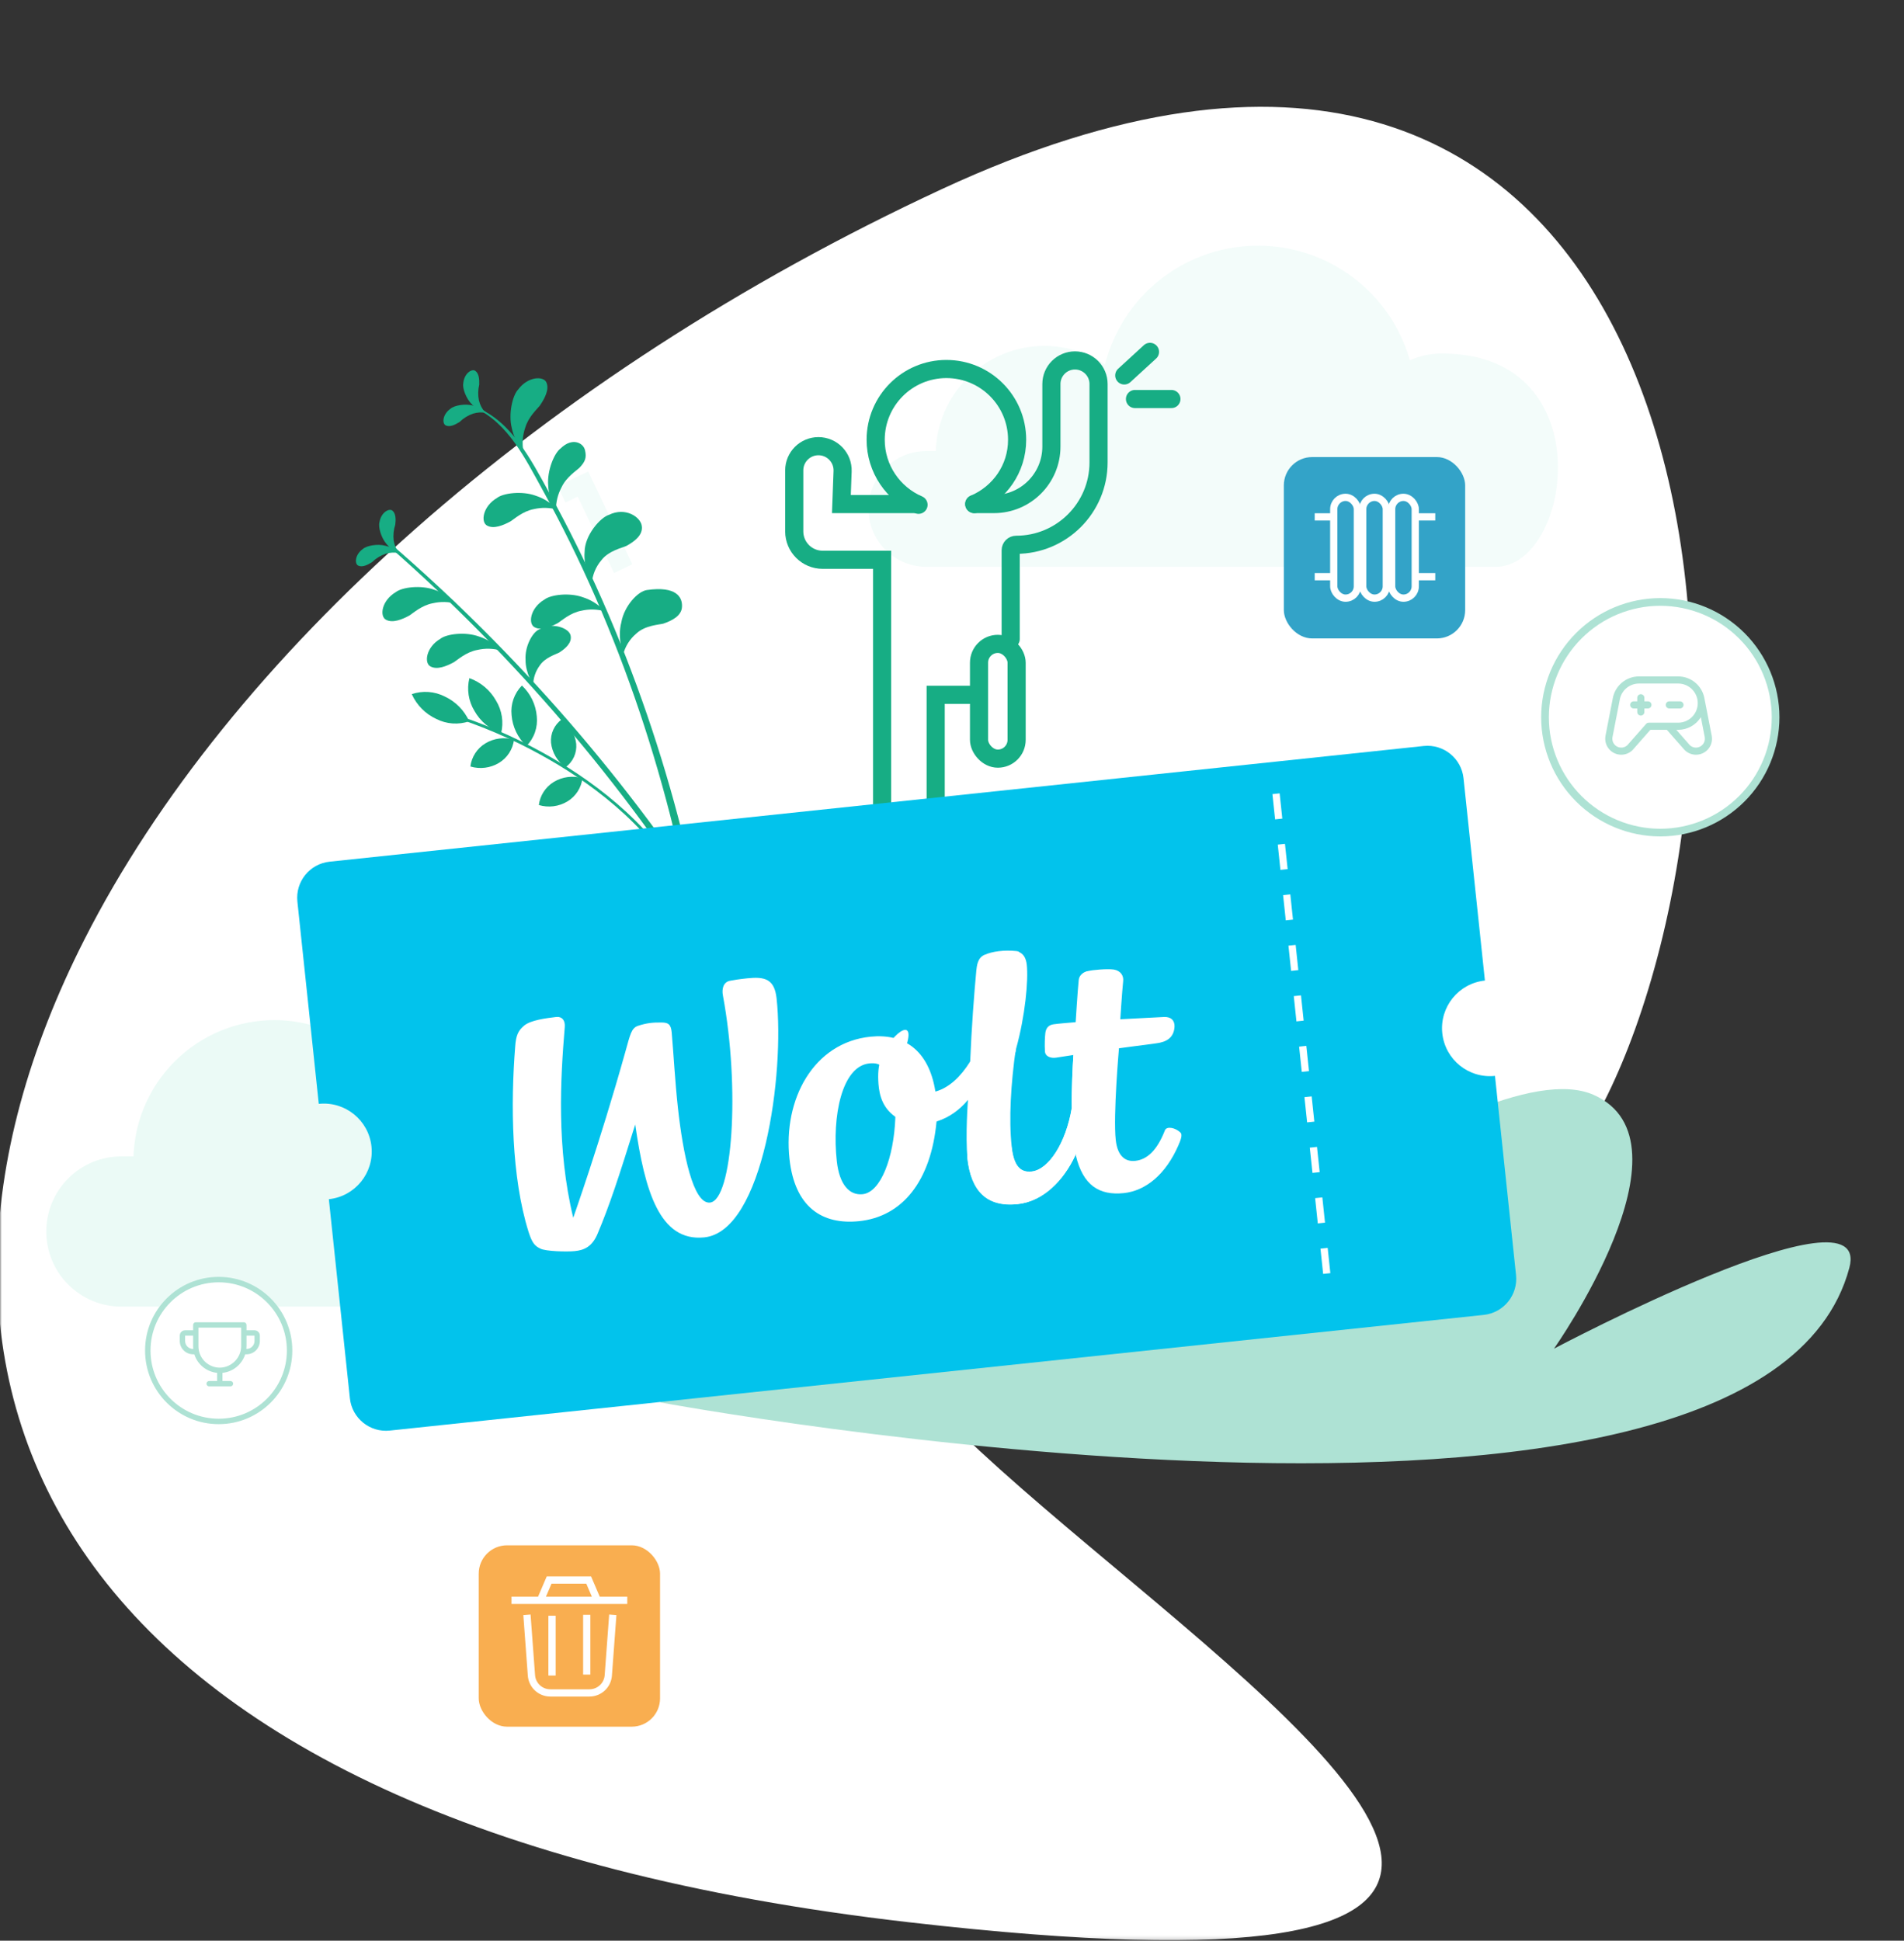 <?xml version="1.0" encoding="UTF-8"?> <svg xmlns="http://www.w3.org/2000/svg" width="525" height="535" viewBox="0 0 525 535" fill="none"><rect x="0" y="0" width="525" height="535" fill="#333333" stroke="none"/><mask id="mask0_180_2761" style="mask-type:luminance" maskUnits="userSpaceOnUse" x="0" y="0" width="525" height="535"><path d="M524.348 0H0V534.87H524.348V0Z" fill="white"></path></mask><g mask="url(#mask0_180_2761)"><path d="M250.657 529.916C11.827 502.515 -38.354 380.304 23.319 258.907C62.776 181.236 148.397 103.8 259.74 52.116C456.512 -39.222 492.756 167.243 450.858 283.693C432.085 335.874 401.759 356.832 356.183 347.81C-10.714 297.253 642.819 574.91 250.657 529.916Z" fill="white"></path><path d="M182.032 386.599C197.634 371.758 257.238 331.004 305.95 323.194C359.719 314.572 301.171 373.049 301.171 373.049C301.171 373.049 407.513 287.641 439.425 301.828C468.672 314.832 428.487 371.793 428.487 371.793C428.487 371.793 516.423 325.195 509.931 349.504C485.006 442.81 182.032 386.599 182.032 386.599Z" fill="#AEE2D4"></path><path d="M219.255 283.963C214.773 283.705 210.295 284.53 206.198 286.367C204.167 279.235 200.752 272.573 196.149 266.762C191.545 260.951 185.843 256.104 179.368 252.498C172.892 248.892 165.771 246.598 158.409 245.747C151.048 244.895 143.591 245.503 136.465 247.536C126.99 250.238 118.387 255.376 111.512 262.438C104.637 269.5 99.729 278.241 97.277 287.79C93.036 284.949 88.276 282.971 83.271 281.971C78.265 280.97 73.112 280.966 68.105 281.958C63.098 282.95 58.335 284.92 54.089 287.754C49.842 290.589 46.195 294.233 43.356 298.478C39.325 304.504 37.057 311.537 36.81 318.785H33.448C30.731 318.785 28.04 319.32 25.53 320.361C23.02 321.401 20.739 322.927 18.818 324.849C16.896 326.772 15.373 329.054 14.333 331.567C13.293 334.079 12.758 336.771 12.758 339.49C12.758 342.209 13.293 344.902 14.333 347.414C15.373 349.926 16.896 352.209 18.818 354.132C20.739 356.054 23.02 357.579 25.53 358.62C28.04 359.66 30.731 360.196 33.448 360.196H236.58C263.619 360.695 275.25 285.238 219.255 283.963Z" fill="#EBFAF6"></path><path opacity="0.6" d="M398.839 97.477C395.38 97.279 391.923 97.915 388.761 99.332C387.193 93.832 384.558 88.694 381.005 84.212C377.451 79.73 373.05 75.992 368.052 73.212C363.054 70.431 357.558 68.662 351.876 68.005C346.195 67.349 340.439 67.818 334.939 69.385C327.627 71.469 320.988 75.431 315.683 80.877C310.377 86.322 306.589 93.062 304.696 100.425C301.422 98.234 297.749 96.709 293.886 95.937C290.023 95.165 286.045 95.162 282.181 95.927C278.316 96.692 274.64 98.211 271.363 100.398C268.086 102.584 265.271 105.394 263.08 108.668C259.969 113.315 258.219 118.74 258.027 124.329H255.432C251.197 124.329 247.136 126.011 244.142 129.006C241.147 132 239.465 136.061 239.465 140.296C239.465 142.393 239.878 144.469 240.68 146.407C241.482 148.344 242.658 150.105 244.141 151.587C245.624 153.07 247.384 154.247 249.321 155.049C251.259 155.852 253.335 156.265 255.432 156.265H412.21C433.08 156.653 442.057 98.46 398.839 97.477Z" fill="#EBFAF6"></path><path d="M159.303 136.909L155.9 138.526L153.75 134L162.204 129.982L174.358 155.558L169.307 157.959L159.303 136.909Z" fill="#F3FCFA"></path><path d="M187.994 244.266C178.421 226.729 161.553 214.907 149.089 208.076C141.116 203.67 132.723 200.07 124.035 197.33L124.17 196.532C132.921 199.288 141.374 202.911 149.405 207.347C161.993 214.243 179.031 226.19 188.725 243.942L187.994 244.266Z" fill="#17AD84"></path><path d="M120.3 198.192C121.694 198.9 123.214 199.322 124.773 199.434C126.332 199.545 127.898 199.345 129.378 198.843C128.024 195.825 125.626 193.397 122.626 192.004C121.232 191.295 119.71 190.873 118.15 190.761C116.589 190.649 115.023 190.851 113.541 191.353C114.897 194.372 117.297 196.801 120.3 198.192Z" fill="#17AD84"></path><path d="M130.823 195.978C132.445 198.861 135.053 201.062 138.168 202.175C138.544 200.652 138.614 199.07 138.375 197.52C138.135 195.97 137.591 194.482 136.774 193.144C135.152 190.261 132.544 188.06 129.429 186.947C129.053 188.47 128.983 190.052 129.222 191.602C129.462 193.152 130.006 194.64 130.823 195.978Z" fill="#17AD84"></path><path d="M141.062 197.147C141.323 200.396 142.787 203.43 145.167 205.657C146.213 204.59 147.01 203.305 147.502 201.894C147.993 200.483 148.167 198.981 148.011 197.495C147.749 194.247 146.285 191.212 143.905 188.985C142.86 190.053 142.062 191.337 141.571 192.748C141.079 194.159 140.905 195.661 141.062 197.147Z" fill="#17AD84"></path><path d="M151.938 204.744C152.087 206.09 152.519 207.39 153.206 208.558C153.893 209.725 154.818 210.735 155.923 211.519C156.93 210.794 157.732 209.819 158.251 208.692C158.771 207.564 158.989 206.321 158.886 205.084C158.737 203.738 158.305 202.438 157.619 201.271C156.932 200.103 156.007 199.094 154.903 198.309C153.896 199.035 153.093 200.009 152.574 201.136C152.054 202.264 151.835 203.507 151.938 204.744Z" fill="#17AD84"></path><path d="M133.847 204.92C132.717 205.601 131.757 206.529 131.039 207.635C130.321 208.74 129.864 209.995 129.702 211.304C131.012 211.696 132.391 211.809 133.748 211.637C135.105 211.465 136.411 211.012 137.583 210.305C138.712 209.624 139.672 208.696 140.39 207.59C141.108 206.484 141.565 205.23 141.728 203.922C140.417 203.529 139.039 203.416 137.681 203.588C136.324 203.76 135.018 204.214 133.847 204.92Z" fill="#17AD84"></path><path d="M152.722 215.543C151.593 216.224 150.633 217.152 149.915 218.258C149.196 219.364 148.739 220.619 148.577 221.928C149.887 222.319 151.266 222.433 152.623 222.261C153.98 222.089 155.286 221.635 156.458 220.929C157.587 220.248 158.547 219.32 159.265 218.214C159.983 217.108 160.44 215.853 160.603 214.545C159.292 214.153 157.914 214.04 156.557 214.212C155.2 214.384 153.894 214.837 152.722 215.543Z" fill="#17AD84"></path><path d="M149.553 134.945C170.86 173.459 185.385 217.512 192.506 261.835L194.847 261.956C187.711 218.552 172.606 174.122 151.334 135.651C146.39 126.707 141.108 116.138 131.052 112.141C130.858 112.064 130.764 112.362 130.948 112.445C140.101 116.578 144.927 126.583 149.553 134.945Z" fill="#17AD84"></path><path d="M148.834 111.842C148.169 112.701 145.693 114.897 144.817 117.93C144.108 119.998 143.929 122.211 144.296 124.366C142.687 122.527 141.584 120.3 141.096 117.906C140.167 114.118 141.303 109.016 142.854 107.4C145.59 103.697 149.97 103.58 150.7 105.505C151.482 107.42 150.185 109.877 148.834 111.842Z" fill="#17AD84"></path><path d="M140.803 143.706C141.724 143.134 144.161 140.895 147.259 140.339C149.382 139.851 151.595 139.906 153.691 140.5C152.042 138.702 149.952 137.366 147.627 136.625C143.972 135.3 138.796 135.896 137.03 137.273C133.073 139.614 132.495 143.973 134.325 144.902C136.141 145.883 138.713 144.848 140.803 143.706Z" fill="#17AD84"></path><path d="M153.884 171.72C154.805 171.148 157.242 168.909 160.34 168.353C162.463 167.865 164.676 167.92 166.772 168.514C165.123 166.716 163.033 165.381 160.708 164.64C157.053 163.315 151.877 163.91 150.111 165.288C146.154 167.627 145.576 171.988 147.406 172.916C149.223 173.898 151.794 172.863 153.884 171.72Z" fill="#17AD84"></path><path d="M125.19 182.532C126.111 181.958 128.548 179.72 131.646 179.164C133.769 178.675 135.982 178.73 138.078 179.324C136.429 177.527 134.338 176.191 132.014 175.451C128.358 174.126 123.182 174.721 121.418 176.099C117.46 178.438 116.882 182.797 118.712 183.727C120.527 184.709 123.1 183.673 125.19 182.532Z" fill="#17AD84"></path><path d="M159.744 128.985C158.955 129.727 156.164 131.505 154.822 134.36C153.798 136.292 153.274 138.448 153.297 140.634C151.997 138.563 151.259 136.19 151.153 133.748C150.831 129.861 152.755 125.002 154.54 123.652C157.822 120.428 160.896 122.128 161.313 124.144C161.782 126.159 161.388 127.256 159.744 128.985Z" fill="#17AD84"></path><path d="M172.679 150.516C171.587 151.012 167.836 151.799 165.806 154.453C164.267 156.272 163.342 158.532 163.165 160.908C163.352 161.101 160.791 156.677 161.198 152.14C161.221 147.58 165.495 142.665 167.924 141.919C172.467 139.704 176.654 142.523 176.96 144.997C177.337 147.489 174.964 149.278 172.679 150.516Z" fill="#17AD84"></path><path d="M182.902 171.919C181.744 172.224 177.913 172.366 175.47 174.637C173.647 176.171 172.358 178.242 171.787 180.555C171.937 180.776 170.154 175.983 171.318 171.577C172.107 167.087 175.84 163.022 178.352 162.66C186.576 161.473 188.163 164.703 188.051 167.194C188.002 169.718 185.365 171.082 182.902 171.919Z" fill="#17AD84"></path><path d="M126.741 116.307C127.784 115.289 129.038 114.513 130.414 114.032C131.648 113.649 132.959 113.584 134.226 113.843C133.17 112.853 131.875 112.155 130.468 111.818C128.248 111.195 125.213 111.774 124.229 112.667C121.988 114.225 121.838 116.829 122.961 117.299C124.077 117.8 125.554 117.071 126.741 116.307Z" fill="#17AD84"></path><path d="M132.142 106.027C131.797 107.446 131.765 108.924 132.049 110.356C132.345 111.617 132.954 112.783 133.818 113.748C132.431 113.338 131.174 112.572 130.174 111.526C128.514 109.922 127.473 107.003 127.741 105.699C127.944 102.974 130.108 101.522 131.079 102.256C132.076 102.969 132.2 104.614 132.142 106.027Z" fill="#17AD84"></path><path d="M198.545 254.687C173.494 215.569 142.913 180.283 107.752 149.928C107.389 149.615 106.833 150.25 107.199 150.57C141.691 180.77 171.642 215.792 196.126 254.551L198.545 254.687Z" fill="#17AD84"></path><path d="M112.921 169.656C113.843 169.083 116.279 166.844 119.377 166.289C121.501 165.8 123.714 165.854 125.811 166.447C124.16 164.651 122.069 163.316 119.745 162.574C116.089 161.249 110.915 161.845 109.149 163.222C105.191 165.562 104.614 169.921 106.443 170.851C108.26 171.832 110.832 170.797 112.921 169.656Z" fill="#17AD84"></path><path d="M154.163 179.909C153.304 180.376 150.296 181.231 148.796 183.504C147.647 185.072 147.024 186.963 147.015 188.906C147.177 189.053 144.843 185.601 144.916 181.885C144.677 178.177 146.845 174.206 148.774 173.459C152.344 171.4 156.941 173.178 157.332 175.174C157.779 177.183 155.95 178.774 154.163 179.909Z" fill="#17AD84"></path><path d="M102.604 154.954C103.647 153.936 104.901 153.159 106.277 152.679C107.512 152.295 108.823 152.231 110.089 152.491C109.035 151.5 107.74 150.801 106.333 150.465C104.111 149.843 101.076 150.422 100.092 151.313C97.853 152.871 97.701 155.476 98.825 155.946C99.94 156.446 101.418 155.72 102.604 154.954Z" fill="#17AD84"></path><path d="M108.99 144.647C108.53 146.033 108.377 147.502 108.543 148.953C108.736 150.235 109.249 151.447 110.033 152.48C108.683 151.956 107.494 151.089 106.582 149.965C105.058 148.229 104.26 145.235 104.633 143.957C105.059 141.258 107.332 139.988 108.24 140.8C109.172 141.594 109.162 143.241 108.99 144.647Z" fill="#17AD84"></path><path d="M79.851 372.3C79.851 383.098 71.098 391.851 60.3 391.851C49.503 391.851 40.75 383.098 40.75 372.3C40.75 361.503 49.503 352.75 60.3 352.75C71.098 352.75 79.851 361.503 79.851 372.3Z" fill="white" stroke="#AEE2D4" stroke-width="1.5"></path><path d="M70.178 366.721H67.97V365.249C67.97 365.054 67.892 364.866 67.754 364.728C67.616 364.59 67.429 364.513 67.234 364.513H53.985C53.789 364.513 53.602 364.59 53.464 364.728C53.326 364.866 53.249 365.054 53.249 365.249V366.721H51.041C50.65 366.721 50.276 366.876 49.999 367.152C49.724 367.428 49.568 367.803 49.568 368.193V369.665C49.568 370.641 49.956 371.577 50.646 372.268C50.988 372.609 51.394 372.88 51.84 373.065C52.287 373.25 52.765 373.346 53.249 373.346H53.584C54.018 374.72 54.845 375.936 55.962 376.846C57.08 377.755 58.44 378.317 59.873 378.462V380.706H57.665C57.47 380.706 57.283 380.784 57.145 380.922C57.007 381.06 56.929 381.247 56.929 381.442C56.929 381.637 57.007 381.825 57.145 381.963C57.283 382.101 57.47 382.178 57.665 382.178H63.553C63.749 382.178 63.936 382.101 64.074 381.963C64.212 381.825 64.29 381.637 64.29 381.442C64.29 381.247 64.212 381.06 64.074 380.922C63.936 380.784 63.749 380.706 63.553 380.706H61.345V378.459C64.284 378.162 66.722 376.1 67.609 373.346H67.97C68.946 373.346 69.882 372.958 70.572 372.268C71.262 371.577 71.65 370.641 71.65 369.665V368.193C71.65 367.803 71.495 367.428 71.219 367.152C70.943 366.876 70.568 366.721 70.178 366.721ZM53.249 371.873C52.663 371.873 52.101 371.641 51.687 371.227C51.273 370.813 51.041 370.251 51.041 369.665V368.193H53.249V371.137C53.249 371.383 53.261 371.628 53.285 371.873H53.249ZM66.498 371.055C66.498 374.323 63.83 377.002 60.609 377.026C59.047 377.026 57.55 376.405 56.446 375.301C55.341 374.197 54.721 372.699 54.721 371.137V365.985H66.498V371.055ZM70.178 369.665C70.178 370.251 69.945 370.813 69.531 371.227C69.117 371.641 68.555 371.873 67.97 371.873H67.924C67.954 371.601 67.969 371.328 67.97 371.055V368.193H70.178V369.665Z" fill="#AEE2D4"></path><path d="M457.803 165.938C461.978 165.938 466.112 166.761 469.969 168.358C473.827 169.956 477.331 172.298 480.284 175.25C483.236 178.202 485.578 181.707 487.175 185.564C488.773 189.421 489.595 193.556 489.595 197.731C489.595 201.906 488.773 206.04 487.176 209.897C485.578 213.754 483.236 217.259 480.284 220.211C477.332 223.164 473.827 225.505 469.97 227.103C466.112 228.701 461.978 229.523 457.803 229.523C453.628 229.523 449.494 228.701 445.637 227.103C441.779 225.505 438.274 223.164 435.322 220.211C432.37 217.259 430.028 213.754 428.431 209.897C426.833 206.04 426.011 201.906 426.011 197.731C426.011 189.299 429.36 181.212 435.322 175.25C441.285 169.288 449.371 165.938 457.803 165.938Z" fill="white"></path><path d="M457.803 230.583C449.093 230.573 440.742 227.108 434.583 220.949C428.424 214.79 424.96 206.44 424.95 197.73C424.96 189.02 428.424 180.669 434.583 174.51C440.742 168.351 449.093 164.887 457.803 164.877C466.513 164.887 474.863 168.351 481.022 174.51C487.181 180.669 490.645 189.02 490.655 197.73C490.645 206.44 487.181 214.79 481.022 220.949C474.863 227.108 466.513 230.573 457.803 230.583ZM457.803 166.998C449.655 167.008 441.845 170.249 436.084 176.01C430.323 181.772 427.082 189.582 427.072 197.73C427.081 205.878 430.321 213.69 436.082 219.453C441.843 225.215 449.654 228.457 457.803 228.468C465.952 228.459 473.765 225.217 479.527 219.455C485.289 213.692 488.53 205.879 488.538 197.73C488.528 189.582 485.286 181.771 479.524 176.011C473.762 170.25 465.95 167.01 457.803 167.002V166.998Z" fill="#AEE2D4"></path><path d="M463.226 195.301H460.282C460.022 195.301 459.772 195.198 459.588 195.014C459.404 194.83 459.301 194.58 459.301 194.32C459.301 194.059 459.404 193.81 459.588 193.626C459.772 193.442 460.022 193.338 460.282 193.338H463.226C463.486 193.338 463.736 193.442 463.92 193.626C464.104 193.81 464.208 194.059 464.208 194.32C464.208 194.58 464.104 194.83 463.92 195.014C463.736 195.198 463.486 195.301 463.226 195.301ZM454.393 193.338H453.412V192.357C453.412 192.097 453.309 191.847 453.125 191.663C452.941 191.479 452.691 191.375 452.431 191.375C452.17 191.375 451.921 191.479 451.737 191.663C451.553 191.847 451.449 192.097 451.449 192.357V193.338H450.468C450.208 193.338 449.958 193.442 449.774 193.626C449.59 193.81 449.486 194.059 449.486 194.32C449.486 194.58 449.59 194.83 449.774 195.014C449.958 195.198 450.208 195.301 450.468 195.301H451.449V196.283C451.449 196.543 451.553 196.792 451.737 196.976C451.921 197.161 452.17 197.264 452.431 197.264C452.691 197.264 452.941 197.161 453.125 196.976C453.309 196.792 453.412 196.543 453.412 196.283V195.301H454.393C454.654 195.301 454.903 195.198 455.087 195.014C455.271 194.83 455.375 194.58 455.375 194.32C455.375 194.059 455.271 193.81 455.087 193.626C454.903 193.442 454.654 193.338 454.393 193.338ZM471.259 206.176C470.889 206.705 470.408 207.145 469.85 207.468C469.291 207.79 468.669 207.986 468.027 208.043C467.384 208.099 466.737 208.014 466.132 207.793C465.526 207.573 464.975 207.222 464.519 206.766C464.504 206.752 464.49 206.737 464.476 206.721L459.605 201.19H455.066L450.199 206.721L450.156 206.766C449.327 207.594 448.204 208.059 447.033 208.059C446.388 208.059 445.751 207.918 445.167 207.645C444.583 207.373 444.065 206.975 443.651 206.481C443.237 205.987 442.935 205.409 442.769 204.786C442.602 204.163 442.573 203.511 442.685 202.876C442.685 202.871 442.685 202.865 442.685 202.859L444.693 192.543C444.992 190.842 445.881 189.3 447.204 188.189C448.527 187.078 450.199 186.469 451.926 186.468H462.735C464.458 186.471 466.125 187.077 467.447 188.181C468.769 189.284 469.663 190.816 469.973 192.51C469.973 192.518 469.973 192.525 469.973 192.532L471.982 202.858C471.982 202.864 471.982 202.869 471.982 202.875C472.086 203.446 472.075 204.031 471.951 204.598C471.827 205.165 471.592 205.701 471.259 206.176ZM462.735 199.227C464.167 199.227 465.54 198.658 466.552 197.646C467.565 196.633 468.133 195.261 468.133 193.829C468.133 192.397 467.565 191.024 466.552 190.012C465.54 189 464.167 188.431 462.735 188.431H451.926C450.659 188.432 449.433 188.88 448.463 189.696C447.494 190.513 446.843 191.644 446.626 192.893V192.909L444.616 203.225C444.527 203.736 444.603 204.263 444.832 204.728C445.062 205.194 445.433 205.575 445.892 205.816C446.352 206.058 446.876 206.147 447.389 206.072C447.903 205.997 448.38 205.761 448.75 205.397L453.893 199.559C453.985 199.455 454.098 199.371 454.225 199.314C454.352 199.256 454.49 199.227 454.629 199.227H462.735ZM470.059 203.225L468.987 197.704C468.328 198.769 467.407 199.648 466.313 200.258C465.219 200.868 463.988 201.189 462.735 201.19H462.22L465.925 205.399C466.204 205.67 466.544 205.872 466.917 205.987C467.289 206.102 467.683 206.127 468.067 206.06C468.707 205.947 469.275 205.585 469.648 205.054C470.022 204.522 470.169 203.865 470.058 203.225H470.059Z" fill="#AEE2D4"></path><path d="M252.682 138.955H232L232.335 129.917C232.475 126.139 229.45 123 225.67 123V123C221.986 123 219 125.986 219 129.67V146.489C219 150.813 222.505 154.318 226.83 154.318H243.227V233.205C243.227 237.284 246.534 240.591 250.614 240.591V240.591C254.693 240.591 258 237.284 258 233.205V191.545H268.045" stroke="#17AD84" stroke-width="5" stroke-linecap="round"></path><path d="M278.682 176.182V151.696C278.682 150.86 279.36 150.182 280.196 150.182V150.182C292.74 150.182 302.909 140.013 302.909 127.469V105.864C302.909 102.274 299.999 99.364 296.409 99.364V99.364C292.82 99.364 289.909 102.274 289.909 105.864V123.118C289.909 131.864 282.819 138.955 274.073 138.955H268.637" stroke="#17AD84" stroke-width="5" stroke-linecap="round"></path><rect x="269.954" y="177.5" width="10.364" height="31.636" rx="5.182" stroke="#17AD84" stroke-width="5" stroke-linecap="round"></rect><path d="M268.636 138.955C275.586 135.973 280.454 129.269 280.454 121.227C280.454 110.458 271.724 101.727 260.954 101.727C250.185 101.727 241.454 110.458 241.454 121.227C241.454 129.269 246.322 136.174 253.272 139.156" stroke="#17AD84" stroke-width="5" stroke-linecap="round"></path><path d="M310 103.5L317.091 97" stroke="#17AD84" stroke-width="5" stroke-linecap="round"></path><path d="M312.954 110H323" stroke="#17AD84" stroke-width="5" stroke-linecap="round"></path><path fill-rule="evenodd" clip-rule="evenodd" d="M82.001 248.537C81.421 243.044 85.403 238.121 90.895 237.541L392.55 205.651C398.043 205.07 402.966 209.052 403.546 214.544L409.442 270.31C402.184 271.078 396.922 277.584 397.69 284.842C398.457 292.1 404.962 297.361 412.22 296.595L418.023 351.485C418.604 356.977 414.622 361.9 409.13 362.481L107.474 394.37C101.982 394.951 97.059 390.969 96.478 385.477L90.676 330.587L90.676 330.587C97.934 329.82 103.196 323.314 102.429 316.056C101.662 308.798 95.156 303.536 87.897 304.303L87.897 304.303L82.001 248.537Z" fill="#02C3EC"></path><path d="M318.7 287.635C321.68 287.28 323.657 286.07 323.858 283.078C323.953 281.305 322.881 280.257 320.927 280.356C320.927 280.356 315.35 280.626 308.967 280.978C308.967 280.978 299.446 281.55 296.786 281.772C294.411 281.965 292.131 282.149 290.525 282.364C289.062 282.564 288.438 283.434 288.241 284.713C288.098 286.037 288.014 287.909 288.125 289.811C288.187 291.266 289.78 291.808 291.285 291.553C291.285 291.553 293.17 291.259 296.092 290.808C299.44 290.314 308.496 288.983 308.496 288.983C311.755 288.548 315.298 288.085 318.7 287.635Z" fill="white"></path><path d="M308.905 280.99C308.905 280.99 309.371 273.521 309.7 270.449C309.867 268.937 308.958 267.586 307.117 267.275C305.328 267.01 301.277 267.373 299.934 267.709C298.821 267.972 297.815 268.772 297.668 270.032C297.344 273.153 297.09 276.915 296.814 281.774C296.628 283.985 296.26 288.007 296.181 290.755C295.913 293.521 295.666 300.819 295.734 305.344C295.758 310.771 295.821 313.952 296.658 318.549C298.605 326.768 303.101 329.597 309.828 328.911C316.037 328.277 321.516 323.585 324.935 315.715C325.62 314.151 326.091 312.808 325.503 312.22C324.118 310.867 321.685 310.368 321.203 311.613C319.011 317.216 316.238 319.69 312.992 320.021C310.405 320.285 308.157 318.87 307.65 314.24C306.91 307.492 308.54 288.946 308.54 288.946C308.737 286.834 308.941 283.925 308.905 280.99Z" fill="white"></path><path d="M295.996 290.826C295.728 293.593 295.435 300.898 295.55 305.421C293.94 315.052 289.183 322.463 284.427 322.947C281.508 323.245 279.565 321.599 278.965 316.129C278.133 308.541 278.726 298.764 280.121 288.906C280.801 279.917 281.597 271.116 281.507 266.392C281.47 264.751 282.21 262.384 280.283 262.182C276.818 261.837 273.626 262.262 271.447 263.232C269.493 264.079 269.36 266.334 269.207 267.546C268.651 273.333 267.871 283.577 267.52 292.532C267.426 295.581 267.125 299.348 266.913 303.057C266.913 303.057 266.133 313.302 266.781 319.215C267.765 328.183 271.984 332.786 280.601 331.907C287.711 331.183 293.306 325.331 296.47 318.581C299.398 311.855 302.608 289.903 302.608 289.903C305.805 289.527 293.093 291.271 295.996 290.826Z" fill="white"></path><path d="M303.374 281.58C303.374 281.58 302.85 274.205 303.185 271.18C303.353 269.668 301.066 267.508 299.716 267.795C298.601 268.058 297.592 268.859 297.445 270.12C297.121 273.244 296.591 281.872 296.591 281.872L295.958 290.86C295.958 290.86 295.396 300.937 295.512 305.462C293.901 315.097 289.139 322.512 284.379 322.997C281.456 323.294 279.512 321.648 278.911 316.175C278.077 308.583 266.071 313.395 266.716 319.262C267.701 328.235 271.924 332.839 280.55 331.961C287.667 331.236 293.267 325.381 296.434 318.628C301.089 306.339 302.788 290.563 302.788 290.563L303.374 281.58Z" fill="white"></path><path d="M275.806 286.185C278.301 277.202 273.487 262.478 271.351 263.444C269.392 264.292 272.552 278.286 272.447 279.494C271.891 285.287 271.184 285.808 267.418 292.775C264.858 296.827 261.748 299.787 258.144 300.852C247.937 303.039 245.832 298.215 248.937 290.866C253.777 279.349 246.222 283.959 243.045 291.516C242.104 293.806 242.05 296.355 242.227 298.832C242.474 301.949 243.374 305.798 247.562 308.314C252.103 310.995 255.387 310.062 258.431 309.104C261.746 308.018 264.487 306.043 266.769 303.366C266.811 303.312 274.457 296.049 275.806 286.185Z" fill="white"></path><path d="M280.184 289.065C282.671 280.097 283.594 270.293 283.12 265.96C282.942 264.335 282.272 262.561 280.349 262.359C276.89 262.014 273.705 262.439 271.531 263.408C269.58 264.254 272.469 267.644 272.364 268.85C271.809 274.633 278.791 298.916 280.184 289.065Z" fill="white"></path><path d="M237.844 329.211C234.211 329.581 231.446 326.57 230.736 320.107C229.37 307.675 232.152 293.923 239.702 293.154C240.551 293.068 241.317 293.089 242.01 293.318C244.514 293.961 247.068 302.431 246.878 308.088C246.472 319.154 242.845 328.702 237.844 329.211ZM257.918 300.878C256.067 289.243 249.003 284.874 240.037 285.787C224.325 287.386 215.885 303.061 217.69 319.49C219.154 332.81 226.703 337.678 236.848 336.646C248.786 335.431 256.728 325.643 258.247 309.075C258.399 306.117 258.271 304.084 257.918 300.878Z" fill="white"></path><path d="M206.072 269.691C203.994 269.903 202.115 270.194 201.228 270.384C199.408 270.769 198.994 272.659 199.332 274.422C204.118 300.153 201.955 330.885 195.767 331.515C191.137 331.986 188.315 318.041 186.936 305.497C186.121 298.089 185.76 290.885 185.212 284.599C185.004 282.273 184.152 281.91 182.524 281.876C180.035 281.83 178.287 282.008 175.89 282.801C174.097 283.433 173.798 285.061 172.393 290.098C165.322 315.288 158.06 335.702 158.06 335.702C153.412 316.45 154.545 297.208 155.723 283.156C155.895 281.24 154.92 280.191 153.408 280.345C150.579 280.683 146.291 281.219 144.501 282.75C142.794 284.172 142.279 285.573 142.063 288.391C140.777 304.502 141.017 324.503 145.729 339.554C146.754 342.796 147.549 343.514 149.012 344.214C150.432 344.968 156.277 345.122 158.497 344.896C161.048 344.637 163.287 343.71 164.796 340.06C168.056 332.338 170.559 324.692 175.153 309.992C177.781 328.252 181.865 342.368 194.194 341.113C210.54 339.449 216.39 295.757 214.131 275.213C213.54 269.83 210.844 269.206 206.072 269.691Z" fill="white"></path><line x1="351.847" y1="218.813" x2="366.481" y2="357.244" stroke="white" stroke-width="2" stroke-dasharray="7 7"></line><rect x="132" y="426" width="50" height="50" rx="7.813" fill="#F9AE50"></rect><path d="M149.021 441.16L151.415 435.574H162.319L164.713 441.16" stroke="white" stroke-width="2"></path><path d="M141.043 441.16H172.958" stroke="white" stroke-width="2"></path><path d="M145.299 445.149L146.537 461.867C146.739 464.587 149.004 466.691 151.732 466.691H162.536C165.263 466.691 167.529 464.587 167.731 461.867L168.969 445.149" stroke="white" stroke-width="2"></path><path d="M152.213 445.415V461.904" stroke="white" stroke-width="2"></path><path d="M161.787 445.149V461.638" stroke="white" stroke-width="2"></path><rect x="354" y="126" width="50" height="50" rx="7.813" fill="#33A3C8"></rect><path d="M362.512 142.489H367.033" stroke="white" stroke-width="2"></path><path d="M391.234 142.489H395.756" stroke="white" stroke-width="2"></path><path d="M362.512 158.979H367.033" stroke="white" stroke-width="2"></path><path d="M391.234 158.979H395.756" stroke="white" stroke-width="2"></path><rect x="367.766" y="137.106" width="6.511" height="27.787" rx="3.255" stroke="white" stroke-width="2"></rect><rect x="375.746" y="137.106" width="6.511" height="27.787" rx="3.255" stroke="white" stroke-width="2"></rect><rect x="383.725" y="137.106" width="6.511" height="27.787" rx="3.255" stroke="white" stroke-width="2"></rect></g></svg> 